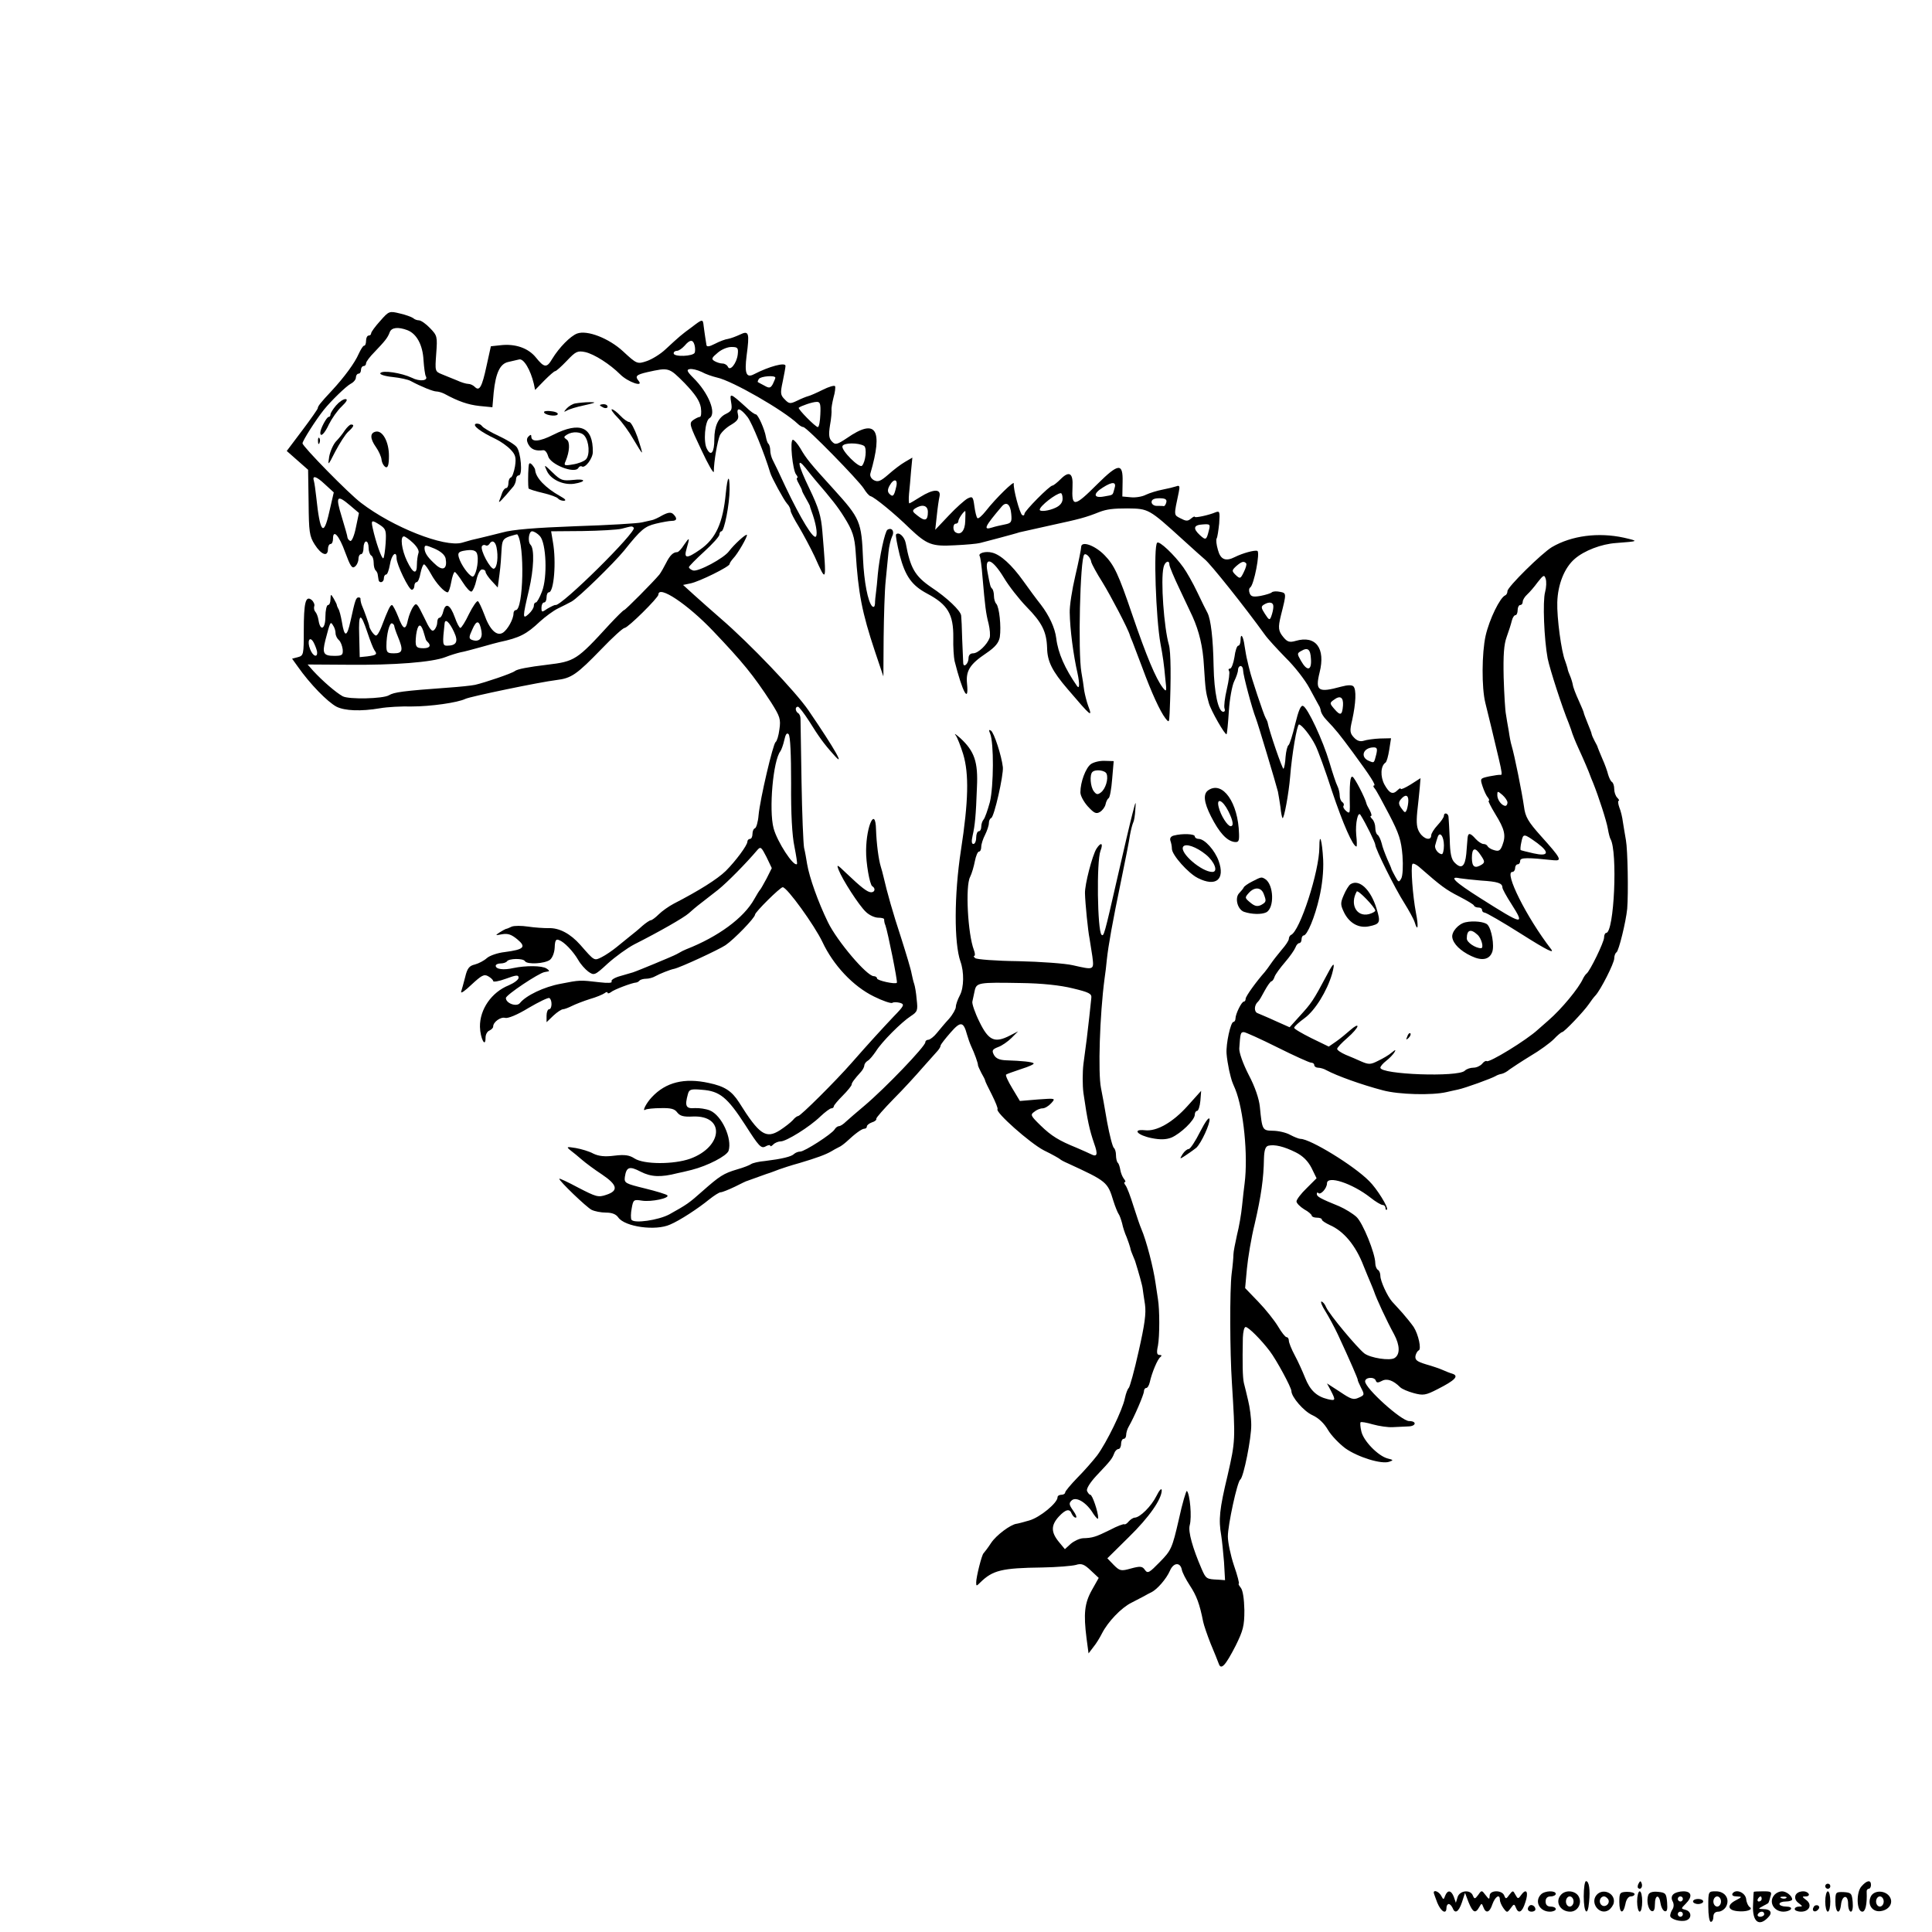 <?xml version="1.0" standalone="no"?>
<!DOCTYPE svg PUBLIC "-//W3C//DTD SVG 20010904//EN"
 "http://www.w3.org/TR/2001/REC-SVG-20010904/DTD/svg10.dtd">
<svg version="1.0" xmlns="http://www.w3.org/2000/svg"
 width="760pt" height="760pt" viewBox="0 0 760 760"
 preserveAspectRatio="xMidYMid meet">

<g transform="translate(0,760) scale(0.1,-0.1)"
fill="#000000" stroke="none">
<path d="M1496 6338 c-20 -22 -36 -44 -36 -49 0 -5 -4 -9 -10 -9 -5 0 -10 -9
-10 -20 0 -11 -3 -20 -8 -20 -4 0 -13 -15 -21 -32 -15 -35 -56 -91 -106 -145
-44 -47 -55 -61 -55 -69 0 -3 -27 -42 -61 -87 l-61 -81 42 -37 42 -37 2 -129
c1 -115 3 -132 24 -165 26 -41 52 -50 52 -18 0 11 5 20 10 20 6 0 10 9 10 21
0 39 24 13 48 -54 20 -54 27 -65 38 -56 8 6 14 20 14 30 0 11 5 19 10 19 6 0
10 11 10 25 0 14 5 25 10 25 6 0 10 -11 10 -24 0 -14 5 -28 10 -31 6 -3 10
-16 10 -29 0 -12 3 -26 8 -30 4 -4 8 -12 8 -17 1 -5 2 -13 3 -19 2 -16 21 -12
21 5 0 8 4 15 9 15 5 0 11 18 15 40 6 38 26 57 26 24 0 -24 48 -124 60 -124 5
0 10 7 10 15 0 8 4 15 9 15 5 0 12 16 15 35 4 19 10 35 14 35 4 0 16 -17 27
-37 20 -37 53 -73 66 -73 4 0 10 18 14 40 4 22 10 40 14 40 3 0 17 -18 31 -40
14 -22 29 -39 35 -37 5 2 14 22 19 45 5 24 15 42 22 42 8 0 14 -4 14 -9 0 -6
11 -22 24 -36 l24 -26 7 53 c4 29 7 72 8 95 2 37 6 44 31 53 16 5 30 9 31 8
30 -40 24 -298 -6 -298 -5 0 -9 -6 -9 -13 0 -22 -23 -64 -42 -76 -24 -15 -52
12 -73 72 -10 26 -21 50 -25 52 -4 3 -20 -20 -35 -50 -14 -30 -30 -55 -34 -55
-4 0 -14 19 -22 42 -18 50 -36 59 -45 24 -3 -14 -10 -26 -15 -26 -5 0 -9 -8
-9 -18 0 -10 -5 -23 -12 -30 -9 -9 -18 3 -40 50 -27 55 -30 59 -42 42 -8 -11
-17 -34 -21 -51 -9 -45 -19 -41 -39 12 -10 25 -21 45 -24 45 -7 0 -15 -16 -42
-87 -7 -18 -16 -33 -21 -33 -8 0 -27 28 -27 40 -1 5 -18 55 -29 80 -3 8 -5 18
-5 23 1 4 -2 7 -7 7 -11 0 -14 -10 -32 -92 -14 -65 -24 -67 -34 -5 -4 23 -10
47 -14 52 -3 6 -6 12 -6 15 0 3 -6 14 -12 25 -12 20 -12 19 -13 -2 0 -13 -4
-23 -10 -23 -5 0 -10 -21 -10 -46 0 -49 -20 -59 -27 -14 -2 14 -8 29 -13 34
-4 4 -6 14 -4 21 3 6 -2 18 -10 25 -24 19 -31 -10 -31 -122 0 -93 -1 -97 -23
-103 l-23 -6 23 -32 c47 -67 116 -138 152 -157 32 -16 95 -19 171 -6 28 5 84
8 125 7 74 0 180 15 211 30 18 9 292 66 358 74 59 7 80 22 177 122 44 46 85
83 91 83 13 0 133 119 133 131 0 39 115 -38 215 -143 117 -123 158 -173 229
-282 34 -54 38 -65 32 -105 -3 -25 -10 -47 -15 -50 -10 -7 -61 -223 -67 -288
-2 -26 -9 -49 -14 -51 -6 -2 -10 -12 -10 -23 0 -10 -4 -19 -10 -19 -5 0 -10
-5 -10 -11 0 -14 -46 -76 -85 -115 -33 -32 -104 -77 -205 -129 -19 -10 -46
-29 -59 -42 -13 -13 -27 -23 -31 -23 -4 0 -19 -10 -33 -22 -14 -13 -36 -31
-49 -41 -12 -10 -36 -29 -53 -43 -16 -13 -42 -31 -58 -39 -30 -15 -28 -16 -84
48 -39 44 -83 68 -126 66 -17 0 -53 2 -79 6 -26 4 -55 4 -65 0 -10 -5 -20 -9
-23 -9 -3 -1 -14 -7 -25 -14 -18 -12 -17 -12 10 -7 23 4 37 -1 60 -20 36 -30
27 -40 -49 -50 -28 -3 -60 -14 -71 -24 -11 -10 -32 -21 -47 -25 -22 -5 -30
-15 -38 -49 -6 -23 -13 -49 -16 -58 -2 -9 16 4 41 28 39 36 49 42 65 33 11 -6
20 -15 20 -19 0 -5 23 -1 50 9 41 15 50 16 50 4 0 -8 -18 -21 -39 -30 -67 -27
-114 -94 -113 -163 1 -45 22 -86 22 -43 0 13 7 25 15 28 8 4 15 10 15 16 0 18
30 39 47 34 11 -3 48 12 92 39 41 24 78 42 82 39 12 -7 11 -44 -1 -44 -5 0
-10 -11 -10 -25 l0 -26 27 26 c15 14 32 25 38 25 5 0 21 6 35 13 14 7 45 19
70 27 25 7 51 18 58 23 6 5 12 6 12 2 0 -4 6 -3 13 2 11 10 83 37 99 38 3 0
10 3 14 8 4 4 16 7 26 7 10 0 26 4 36 10 16 9 58 26 74 29 24 5 175 75 202 93
35 24 116 108 116 120 0 10 99 108 109 108 17 0 125 -150 156 -215 43 -92 121
-175 203 -215 34 -17 67 -28 72 -25 6 4 19 3 31 0 18 -6 16 -11 -25 -53 -48
-51 -95 -102 -166 -183 -64 -73 -201 -209 -210 -209 -4 0 -14 -7 -21 -16 -8
-9 -31 -27 -51 -40 -55 -35 -81 -18 -161 110 -29 45 -57 63 -119 76 -96 21
-169 3 -224 -56 -22 -23 -40 -59 -25 -49 5 3 33 6 61 6 39 1 54 -3 64 -17 11
-14 25 -18 62 -16 127 5 118 -119 -11 -166 -65 -23 -182 -23 -219 1 -20 13
-38 16 -79 11 -38 -5 -62 -2 -83 8 -16 9 -47 18 -69 22 -37 6 -38 5 -21 -9 11
-8 31 -25 45 -37 15 -13 50 -39 79 -58 61 -41 66 -64 17 -80 -32 -11 -40 -8
-110 28 -41 22 -75 38 -75 35 0 -9 106 -111 127 -122 12 -6 37 -11 57 -11 23
0 39 -6 48 -19 26 -37 147 -54 204 -28 38 16 110 63 154 99 19 15 39 28 45 28
6 0 31 10 56 22 24 12 46 23 49 23 3 1 14 5 25 9 11 4 34 12 50 18 17 5 39 14
50 18 11 4 47 16 80 25 67 20 103 33 125 46 8 5 21 12 29 16 8 3 22 14 31 22
33 31 60 51 70 51 6 0 10 4 10 9 0 5 9 12 20 16 11 3 19 10 17 14 -1 4 30 39
68 78 39 39 90 95 115 124 25 28 51 57 58 65 6 7 12 16 12 21 0 4 18 27 39 51
40 46 51 44 65 -8 4 -14 11 -34 16 -45 13 -27 28 -69 27 -75 0 -3 6 -16 13
-30 8 -14 15 -27 15 -30 0 -3 12 -28 27 -57 14 -28 24 -53 22 -56 -11 -11 128
-134 182 -162 33 -16 61 -32 64 -35 3 -3 16 -10 30 -16 154 -71 157 -73 180
-149 7 -22 16 -44 20 -50 4 -5 10 -22 14 -37 3 -15 11 -40 18 -55 6 -15 12
-34 14 -41 1 -8 6 -21 10 -30 4 -9 8 -19 9 -22 15 -48 29 -98 30 -110 1 -8 5
-36 9 -61 5 -36 -1 -79 -25 -185 -17 -77 -35 -141 -39 -144 -4 -3 -11 -21 -15
-40 -9 -46 -72 -175 -109 -225 -17 -22 -52 -62 -78 -88 -26 -27 -48 -53 -48
-58 0 -5 -7 -9 -15 -9 -8 0 -15 -4 -15 -10 0 -22 -69 -79 -111 -91 -24 -7 -47
-13 -50 -13 -24 -3 -80 -45 -100 -75 -13 -20 -27 -38 -30 -41 -7 -6 -29 -93
-29 -115 0 -15 1 -15 16 0 49 48 84 57 244 59 58 1 117 6 132 10 22 7 33 3 59
-22 l31 -29 -27 -48 c-29 -52 -33 -93 -21 -189 l8 -60 19 25 c11 13 26 38 34
54 23 45 75 100 115 120 19 10 42 22 50 26 8 5 22 12 30 16 22 11 58 52 72 84
14 33 41 35 47 4 2 -11 16 -38 31 -61 27 -41 39 -73 53 -144 3 -14 16 -52 29
-85 14 -33 28 -68 32 -79 9 -27 26 -9 67 71 29 59 34 77 34 139 -1 45 -6 78
-14 88 -7 9 -11 16 -8 16 3 0 -5 32 -19 72 -13 39 -24 91 -24 114 0 45 37 216
49 224 13 9 44 165 43 215 0 28 -6 71 -12 95 -6 25 -13 56 -17 70 -5 23 -6 76
-4 178 1 23 5 42 11 42 11 0 61 -50 95 -95 26 -34 85 -143 85 -157 0 -23 49
-80 83 -95 24 -11 46 -32 61 -58 13 -22 44 -54 68 -72 49 -35 143 -64 173 -53
17 6 17 7 -7 13 -37 10 -95 69 -103 107 -4 17 -5 33 -3 35 2 3 24 -1 48 -8 25
-7 60 -12 78 -11 17 1 46 2 63 3 30 1 33 21 2 21 -30 0 -173 129 -173 156 0
17 37 19 42 3 3 -9 9 -9 24 -1 20 11 45 2 72 -25 7 -7 31 -17 53 -23 37 -10
47 -9 95 16 67 34 84 51 58 60 -11 3 -28 10 -39 15 -11 5 -40 15 -65 22 -36
11 -44 17 -42 33 2 10 8 20 13 22 11 5 -1 62 -20 92 -9 13 -29 38 -44 55 -15
16 -33 37 -41 45 -19 22 -46 81 -46 101 0 10 -4 21 -10 24 -5 3 -10 15 -10 26
0 38 -49 159 -74 182 -14 13 -45 32 -68 42 -74 30 -88 38 -88 48 0 6 3 8 6 4
9 -9 34 19 34 38 0 33 100 0 171 -56 20 -16 42 -29 48 -29 6 0 11 -5 11 -12 0
-6 3 -9 6 -6 7 7 -40 83 -70 112 -60 61 -232 166 -270 166 -6 0 -24 7 -41 16
-16 9 -47 16 -68 16 -41 1 -42 2 -51 94 -3 31 -19 79 -44 126 -23 45 -38 88
-37 104 4 59 5 64 18 64 6 0 66 -27 132 -60 66 -33 126 -60 132 -60 7 0 13 -4
13 -10 0 -5 7 -10 15 -10 8 0 23 -4 33 -10 41 -22 138 -57 222 -79 63 -17 194
-20 250 -7 14 3 34 8 45 10 29 6 133 44 148 53 6 4 18 8 25 9 8 2 21 9 30 17
10 7 46 31 82 53 36 21 77 51 92 66 15 16 30 28 33 28 8 0 86 82 105 110 8 12
20 28 26 34 20 21 74 127 74 146 0 10 4 21 9 24 9 6 37 120 42 171 5 62 2 232
-5 270 -4 22 -9 54 -12 72 -2 17 -8 43 -14 57 -5 14 -6 26 -3 26 4 0 2 5 -5
12 -7 7 -12 22 -12 34 0 13 -4 25 -9 28 -5 3 -11 16 -15 29 -3 13 -13 41 -23
63 -9 21 -17 41 -18 44 0 3 -6 14 -12 25 -6 11 -11 23 -12 28 0 4 -8 23 -16
43 -8 20 -15 38 -15 41 0 2 -9 24 -20 48 -11 24 -22 52 -23 62 -2 10 -7 26
-11 35 -4 9 -9 22 -10 30 -2 7 -6 20 -9 28 -15 36 -33 171 -31 231 2 70 28
136 69 171 37 32 104 58 162 62 91 7 91 7 31 21 -101 22 -206 8 -283 -37 -40
-24 -175 -157 -175 -173 0 -8 -4 -15 -9 -17 -20 -8 -62 -93 -77 -159 -15 -68
-16 -204 -1 -264 5 -18 41 -169 53 -220 12 -51 14 -65 7 -63 -5 1 -24 -2 -45
-6 -36 -8 -36 -8 -26 -39 6 -18 15 -38 21 -44 5 -7 7 -13 3 -13 -3 0 9 -24 26
-52 37 -60 43 -84 28 -123 -8 -21 -14 -25 -33 -19 -12 3 -23 11 -25 15 -2 5
-9 9 -16 9 -7 0 -21 9 -31 20 -22 25 -30 25 -32 3 -1 -10 -3 -38 -5 -62 -5
-50 -19 -61 -45 -35 -14 13 -19 37 -20 93 -2 42 -4 82 -5 89 -2 14 -18 17 -18
3 0 -6 -11 -22 -25 -37 -14 -15 -25 -33 -25 -40 0 -22 -28 -16 -45 10 -12 18
-14 38 -10 82 4 33 8 76 10 96 l3 37 -39 -25 c-21 -13 -39 -21 -39 -17 0 4 -5
2 -12 -5 -19 -19 -32 -14 -52 22 -17 32 -15 73 4 86 5 3 11 26 15 51 l7 45
-44 -1 c-23 -1 -52 -5 -64 -9 -14 -4 -26 0 -38 13 -16 17 -17 26 -7 68 15 68
17 121 5 133 -6 6 -22 6 -48 -1 -91 -25 -103 -17 -85 56 24 95 -15 147 -94
124 -24 -7 -33 -4 -48 14 -21 25 -22 38 -10 87 22 87 22 87 -4 92 -13 3 -28 2
-32 -2 -4 -4 -24 -10 -44 -14 -29 -5 -38 -3 -43 10 -4 10 -3 20 2 23 15 10 40
140 28 144 -11 4 -58 -9 -88 -24 -37 -19 -57 -10 -67 28 -6 20 -8 40 -5 45 3
4 7 31 10 59 3 46 2 50 -14 44 -28 -12 -82 -23 -82 -18 0 3 -7 0 -15 -7 -13
-11 -20 -10 -41 1 -27 14 -27 9 -7 103 5 24 3 28 -10 23 -9 -3 -33 -9 -54 -13
-21 -4 -50 -13 -65 -20 -15 -8 -42 -12 -60 -10 l-33 3 1 57 c2 76 -16 74 -98
-7 -93 -93 -103 -94 -99 -11 3 53 -13 63 -46 30 -14 -14 -29 -26 -33 -26 -11
0 -110 -100 -110 -111 0 -6 -4 -8 -9 -5 -10 7 -36 105 -33 124 3 14 -71 -58
-110 -108 -15 -19 -30 -32 -33 -28 -4 3 -9 25 -12 47 -5 37 -7 40 -27 30 -11
-6 -45 -36 -74 -67 l-53 -56 6 54 c3 30 8 65 11 78 6 30 -25 29 -76 -3 -22
-14 -41 -25 -43 -25 -2 0 -3 17 -1 38 2 20 6 61 8 90 l5 52 -29 -17 c-16 -9
-46 -32 -66 -50 -30 -26 -40 -30 -56 -22 -11 6 -17 17 -14 27 51 175 22 218
-92 139 -39 -26 -46 -28 -59 -14 -12 12 -14 26 -8 64 5 26 7 54 6 61 -1 6 3
29 8 49 6 20 8 40 6 44 -3 4 -24 -2 -48 -14 -24 -12 -49 -23 -57 -25 -8 -2
-28 -10 -44 -18 -27 -13 -32 -13 -49 5 -17 17 -18 24 -8 70 6 29 11 56 11 62
0 15 -64 -2 -124 -33 -30 -16 -38 3 -29 73 12 90 9 100 -26 83 -15 -7 -36 -15
-47 -17 -10 -1 -34 -10 -51 -19 -23 -12 -33 -13 -34 -5 -1 7 -3 21 -5 32 -2
11 -4 30 -6 43 -3 28 -4 28 -47 -5 -40 -29 -49 -37 -103 -87 -20 -19 -53 -39
-73 -46 -38 -13 -40 -12 -94 38 -55 51 -141 85 -181 70 -26 -10 -70 -54 -98
-100 -21 -36 -31 -35 -64 6 -30 37 -81 55 -140 48 l-37 -4 -17 -77 c-18 -84
-28 -101 -46 -83 -7 7 -18 12 -26 12 -8 0 -28 6 -45 14 -18 7 -44 18 -59 24
-27 11 -27 12 -22 81 5 67 4 71 -24 100 -16 17 -36 31 -44 31 -8 0 -18 4 -23
9 -6 4 -29 13 -52 18 -41 10 -43 10 -77 -29z m107 -37 c36 -14 60 -58 63 -118
2 -29 6 -58 9 -63 11 -18 -24 -22 -55 -6 -40 19 -116 31 -124 18 -3 -5 18 -12
48 -15 29 -3 62 -10 72 -16 41 -22 88 -41 101 -41 7 0 21 -4 31 -9 55 -30 93
-43 138 -48 l51 -5 5 58 c8 77 25 113 57 120 14 3 34 8 43 10 18 5 45 -41 58
-96 l5 -24 36 37 c20 20 39 37 43 37 4 0 24 18 46 41 35 37 42 40 72 34 36 -8
98 -48 138 -88 30 -30 94 -52 72 -25 -15 18 -9 24 34 34 86 19 85 19 147 -43
42 -44 59 -69 64 -96 3 -21 1 -37 -4 -37 -5 0 -17 -6 -27 -13 -16 -12 -13 -20
33 -117 27 -58 49 -96 49 -85 0 38 14 120 24 143 6 12 26 31 44 41 25 15 31
24 27 40 -8 31 10 26 38 -10 18 -24 67 -145 89 -219 5 -18 54 -108 66 -121 8
-8 14 -21 14 -28 0 -6 15 -35 33 -64 17 -29 45 -81 62 -117 47 -105 47 -107
30 99 -5 61 -14 92 -51 169 -45 93 -52 127 -15 81 10 -13 27 -34 37 -46 67
-78 89 -106 114 -146 34 -54 42 -79 46 -139 10 -161 25 -238 76 -391 l33 -98
1 153 c1 84 4 185 8 223 4 39 9 89 11 112 2 23 9 51 14 62 11 20 0 38 -18 27
-10 -6 -32 -109 -38 -176 -2 -25 -5 -56 -7 -70 -2 -14 -4 -34 -4 -45 -1 -12
-5 -15 -11 -10 -17 17 -32 97 -36 185 -6 149 -11 160 -116 276 -91 100 -107
119 -131 161 -11 18 -24 33 -29 33 -13 0 -1 -121 13 -137 6 -7 7 -13 4 -13 -4
0 -1 -10 6 -22 7 -13 13 -25 13 -28 0 -3 7 -16 15 -30 8 -14 15 -27 16 -30 0
-3 3 -12 6 -20 17 -46 25 -89 18 -100 -9 -15 -60 69 -120 195 -23 50 -46 98
-51 107 -5 10 -9 26 -9 36 0 10 -3 22 -7 26 -4 3 -8 16 -10 27 -5 30 -31 89
-40 89 -4 0 -22 12 -38 28 -63 57 -65 57 -59 20 5 -29 2 -35 -20 -46 -30 -14
-46 -48 -46 -100 0 -52 -13 -69 -29 -38 -15 26 -8 111 10 121 29 18 -3 99 -64
159 -25 25 -27 32 -14 34 9 2 30 -3 47 -11 16 -9 43 -18 60 -22 61 -13 262
-129 318 -182 7 -7 17 -13 22 -13 13 0 218 -210 238 -242 9 -15 21 -29 27 -30
15 -4 94 -68 154 -127 68 -64 87 -71 177 -66 44 2 88 6 99 9 11 3 47 12 80 21
33 9 67 18 75 21 8 2 67 15 130 29 106 23 130 29 185 51 29 11 54 14 110 14
83 -1 84 -1 217 -122 44 -40 83 -75 87 -78 22 -17 159 -189 236 -296 11 -16
48 -56 82 -91 35 -34 77 -88 94 -120 17 -32 34 -62 37 -68 4 -5 7 -16 8 -23 2
-8 11 -23 21 -33 39 -41 51 -56 105 -129 70 -95 92 -130 83 -130 -4 0 -3 -6 3
-12 6 -7 31 -53 57 -103 39 -75 47 -101 52 -161 3 -40 1 -80 -5 -90 -9 -16
-11 -15 -23 7 -7 13 -14 26 -15 29 0 3 -8 21 -17 41 -8 19 -19 47 -22 62 -4
15 -11 30 -16 33 -5 3 -9 15 -9 28 0 12 -5 27 -12 34 -7 7 -9 12 -5 12 4 0 2
10 -5 23 -7 12 -13 24 -13 27 -5 21 -45 99 -54 104 -10 6 -13 -28 -11 -118 0
-25 -2 -27 -15 -16 -8 7 -13 16 -10 20 3 5 1 11 -5 15 -5 3 -10 15 -10 26 0
10 -4 27 -9 37 -5 9 -19 51 -31 92 -26 88 -86 216 -104 223 -9 4 -18 -18 -31
-71 -10 -43 -22 -80 -26 -83 -5 -3 -10 -24 -12 -47 -1 -22 -5 -43 -8 -46 -4
-4 -57 150 -63 184 -1 3 -4 10 -7 15 -7 10 -59 167 -63 188 -2 7 -6 23 -9 37
-4 14 -8 40 -11 58 -5 40 -16 55 -16 24 0 -12 -4 -22 -9 -22 -5 0 -12 -20 -15
-45 -4 -25 -12 -45 -17 -45 -6 0 -8 -4 -4 -10 3 -5 -1 -37 -9 -71 -8 -34 -12
-68 -9 -76 3 -7 1 -13 -5 -13 -20 0 -36 76 -38 179 -2 111 -11 184 -24 210 -5
9 -23 45 -40 81 -17 36 -42 80 -55 98 -35 49 -95 106 -103 97 -15 -14 -5 -298
13 -397 9 -47 14 -81 19 -138 6 -51 5 -54 -10 -35 -27 35 -64 123 -120 287
-54 159 -71 195 -109 234 -38 39 -92 58 -92 32 0 -7 -10 -58 -23 -113 -13 -55
-23 -120 -22 -145 1 -64 14 -166 31 -240 8 -38 8 -63 -2 -49 -48 69 -75 130
-82 188 -5 41 -28 90 -61 133 -16 20 -47 62 -69 93 -45 63 -89 103 -122 111
-26 7 -57 -2 -49 -14 3 -5 8 -42 11 -83 10 -114 13 -141 24 -183 5 -21 7 -46
4 -55 -10 -27 -45 -61 -65 -61 -11 0 -18 -7 -18 -19 0 -22 -20 -40 -21 -19 0
7 -2 49 -4 93 -1 44 -3 86 -4 93 -1 19 -57 72 -118 112 -64 44 -82 75 -100
173 -5 26 -27 46 -38 35 -3 -3 4 -39 14 -81 22 -84 48 -120 108 -152 81 -43
104 -81 103 -173 -1 -37 2 -78 5 -92 31 -123 57 -171 49 -89 -5 50 11 76 75
119 37 25 50 42 54 64 6 41 -2 118 -14 131 -5 5 -9 19 -9 30 0 12 -3 25 -7 29
-7 7 -8 10 -19 69 -11 60 20 48 64 -24 20 -34 61 -86 90 -116 61 -62 79 -98
81 -162 1 -53 20 -91 81 -162 93 -109 99 -114 80 -64 -5 14 -12 41 -15 58 -2
18 -7 50 -11 72 -14 79 -5 447 11 463 7 8 26 -12 28 -30 2 -7 21 -43 44 -79
32 -52 102 -185 108 -209 1 -3 5 -14 10 -25 4 -11 21 -56 38 -100 37 -101 71
-174 91 -200 15 -19 15 -18 17 20 6 134 5 243 -3 269 -19 66 -33 254 -21 304
5 23 23 31 23 11 0 -7 18 -50 41 -98 22 -47 45 -95 50 -106 26 -58 41 -119 45
-195 6 -94 7 -102 19 -145 8 -30 65 -129 70 -123 2 2 6 43 9 91 3 48 13 101
21 117 8 16 15 36 15 45 0 8 5 15 10 15 6 0 10 -8 10 -17 0 -18 35 -150 50
-188 9 -23 79 -257 87 -289 2 -11 7 -39 10 -61 2 -22 6 -41 8 -43 6 -6 25 100
30 162 7 89 27 206 35 206 10 0 45 -43 64 -81 10 -19 40 -101 66 -182 43 -128
82 -217 96 -217 2 0 2 21 -1 46 -4 46 7 95 17 78 21 -33 58 -109 58 -117 0
-16 78 -173 114 -229 18 -29 37 -63 41 -76 12 -40 16 -18 5 37 -13 68 -21 181
-14 192 2 5 17 -2 32 -16 80 -70 100 -85 151 -111 31 -16 58 -32 59 -36 2 -5
10 -8 18 -8 8 0 14 -4 14 -10 0 -5 5 -10 10 -10 6 0 72 -38 146 -85 101 -64
131 -78 115 -58 -97 126 -185 303 -152 303 6 0 11 7 11 15 0 8 5 15 10 15 6 0
10 6 10 14 0 13 29 13 132 2 34 -3 29 7 -51 96 -50 56 -61 75 -66 115 -8 56
-37 201 -49 241 -3 9 -8 35 -11 57 -4 22 -9 51 -11 65 -3 14 -7 79 -9 145 -2
89 1 130 12 160 8 22 17 50 20 63 3 12 9 22 14 22 5 0 9 9 9 20 0 11 5 20 10
20 6 0 10 6 10 13 0 7 8 20 18 29 9 8 28 30 41 48 22 28 26 30 31 14 4 -11 3
-34 -2 -53 -10 -36 -4 -185 10 -261 9 -44 58 -195 83 -255 6 -16 13 -35 14
-40 2 -6 12 -32 24 -58 20 -43 42 -95 46 -107 1 -3 6 -16 12 -30 21 -52 53
-150 58 -181 3 -18 8 -36 10 -39 29 -48 15 -370 -17 -370 -4 0 -8 -8 -8 -18 0
-18 -56 -133 -69 -142 -4 -3 -10 -12 -14 -20 -17 -38 -85 -120 -136 -164 -14
-12 -32 -28 -41 -36 -44 -41 -194 -133 -202 -124 -3 2 -11 -2 -18 -11 -7 -8
-22 -15 -34 -15 -12 0 -27 -5 -34 -12 -26 -26 -332 -15 -332 12 0 5 10 17 23
27 13 10 27 25 32 33 7 12 5 12 -11 -1 -10 -9 -34 -23 -53 -32 -29 -15 -37
-15 -65 -3 -17 8 -46 20 -63 27 -18 8 -33 18 -33 23 0 5 18 24 40 43 22 19 40
40 40 46 0 6 -12 -1 -27 -14 -16 -14 -41 -35 -57 -46 l-29 -20 -68 33 c-38 19
-69 37 -68 41 0 5 19 22 41 38 41 30 88 106 108 174 13 48 7 48 -18 0 -58
-109 -62 -114 -113 -170 l-36 -40 -54 24 c-30 14 -62 27 -71 31 -16 5 -15 32
1 46 4 3 15 22 26 43 11 20 23 37 27 37 3 0 9 8 12 18 3 9 22 35 41 57 19 22
37 48 41 58 3 9 10 17 15 17 5 0 9 7 9 15 0 8 4 15 8 15 14 0 44 71 62 150 11
48 17 102 15 148 -4 76 -15 113 -15 49 0 -94 -77 -332 -112 -345 -4 -2 -8 -9
-8 -15 0 -7 -13 -26 -28 -43 -15 -18 -34 -42 -42 -54 -8 -12 -20 -28 -25 -34
-32 -36 -75 -95 -75 -105 0 -6 -3 -11 -7 -11 -9 0 -33 -49 -33 -67 0 -7 -4
-13 -8 -13 -11 0 -30 -87 -27 -125 1 -16 6 -46 10 -65 11 -46 10 -41 24 -74
33 -81 51 -261 37 -371 -2 -16 -7 -56 -10 -88 -3 -32 -12 -84 -20 -115 -7 -32
-14 -66 -14 -77 0 -11 -3 -45 -7 -75 -8 -65 -7 -309 1 -430 14 -225 14 -228
-17 -364 -32 -133 -36 -174 -25 -236 3 -19 8 -67 11 -105 l4 -71 -27 2 c-46 2
-48 3 -65 42 -35 81 -54 147 -47 172 9 32 1 122 -11 135 -3 2 -18 -48 -32
-113 -26 -113 -30 -121 -74 -166 -42 -43 -48 -47 -59 -32 -10 15 -18 16 -55 6
-39 -11 -44 -10 -68 14 l-25 26 84 83 c81 79 130 150 130 185 -1 10 -10 -1
-21 -23 -20 -40 -64 -84 -85 -85 -6 0 -17 -7 -24 -15 -7 -9 -15 -13 -17 -11
-3 2 -28 -7 -56 -22 -57 -28 -69 -32 -107 -33 -14 -1 -35 -11 -48 -22 l-23
-21 -24 29 c-31 38 -31 65 0 99 27 29 43 33 51 11 4 -8 10 -15 16 -15 5 0 1
12 -10 27 -17 24 -18 30 -6 41 18 16 59 -9 85 -53 11 -16 19 -24 19 -16 0 23
-23 91 -31 91 -4 0 -9 7 -13 15 -3 9 12 33 37 60 57 60 62 67 70 88 3 9 11 17
17 17 5 0 10 9 10 20 0 11 5 20 10 20 6 0 10 7 10 15 0 8 4 23 10 33 23 40 60
127 60 139 0 7 4 13 9 13 5 0 11 10 14 23 8 37 31 92 42 99 6 5 5 8 -4 8 -10
0 -12 9 -6 36 7 38 7 142 0 184 -2 14 -6 41 -9 60 -9 65 -37 171 -56 215 -5
11 -19 52 -31 90 -12 39 -26 76 -32 83 -5 6 -6 12 -2 12 4 0 2 6 -4 13 -6 8
-12 23 -14 35 -2 12 -6 25 -10 28 -4 4 -7 18 -7 30 0 13 -4 25 -8 28 -5 3 -17
49 -27 103 -9 54 -20 114 -24 133 -12 59 -5 287 14 430 3 19 7 53 9 75 6 56
22 146 56 310 16 77 32 158 35 180 4 22 10 44 13 50 3 5 7 28 8 50 3 37 2 36
-11 -15 -8 -30 -35 -145 -60 -255 -51 -224 -53 -230 -62 -222 -16 17 -20 288
-4 330 12 31 2 36 -16 8 -16 -26 -46 -140 -45 -175 1 -40 12 -150 18 -178 2
-13 7 -44 11 -70 7 -55 7 -54 -77 -35 -30 7 -127 14 -215 16 -88 1 -164 7
-169 12 -6 5 -7 9 -3 9 3 0 3 10 -2 23 -24 63 -34 251 -15 287 7 14 15 42 19
63 4 20 11 37 16 37 5 0 9 8 9 19 0 10 7 32 15 47 8 16 15 37 15 46 0 9 4 18
9 20 12 4 49 169 46 200 -5 45 -35 137 -47 144 -8 5 -9 2 -3 -12 15 -36 14
-206 -1 -269 -9 -33 -20 -64 -25 -69 -5 -6 -9 -18 -9 -28 0 -10 -4 -18 -10
-18 -5 0 -10 -11 -10 -25 0 -14 -5 -25 -11 -25 -7 0 -8 11 -3 33 9 39 13 77
17 190 5 100 -10 142 -65 193 -18 16 -26 21 -19 12 7 -9 20 -43 30 -75 23 -77
21 -184 -9 -378 -27 -176 -27 -365 -2 -437 15 -41 14 -103 -2 -133 -9 -17 -16
-37 -16 -46 0 -8 -12 -30 -27 -47 -16 -17 -37 -43 -48 -56 -11 -14 -26 -25
-32 -26 -7 0 -13 -4 -13 -10 0 -16 -157 -180 -240 -250 -30 -25 -62 -53 -72
-62 -10 -10 -22 -18 -28 -18 -5 0 -13 -6 -17 -13 -11 -18 -118 -87 -135 -87
-8 0 -18 -4 -24 -9 -10 -11 -49 -20 -114 -28 -25 -2 -49 -8 -55 -12 -5 -4 -30
-14 -55 -21 -54 -16 -69 -26 -137 -86 -53 -47 -60 -52 -130 -91 -43 -23 -139
-37 -149 -21 -3 5 -3 25 1 45 6 34 8 35 40 30 37 -6 111 10 100 21 -4 4 -43
16 -88 27 -77 19 -82 21 -79 45 6 40 18 44 62 21 41 -21 79 -23 145 -6 11 2
36 8 56 13 63 16 138 55 145 75 15 48 -27 140 -74 159 -15 6 -42 10 -59 9 -35
-3 -40 8 -27 55 5 19 12 21 56 17 69 -5 99 -29 170 -139 53 -83 62 -93 79 -84
10 6 19 7 19 3 0 -4 5 -2 12 5 7 7 20 12 29 12 22 0 114 57 156 98 18 17 38
32 43 32 6 0 10 4 10 8 0 4 16 23 35 42 19 19 35 39 35 43 0 7 9 20 38 52 6 7
12 18 12 24 0 5 6 14 13 18 8 4 22 22 33 38 23 37 100 114 137 138 26 17 28
22 23 65 -2 26 -7 54 -10 62 -3 8 -7 26 -10 40 -2 14 -21 77 -41 140 -33 100
-55 178 -70 243 -2 10 -7 27 -10 37 -9 29 -17 91 -19 147 -2 91 -38 17 -39
-82 -1 -48 14 -134 24 -141 14 -8 11 -24 -4 -24 -15 0 -39 19 -100 77 -34 33
-37 34 -28 11 14 -37 80 -140 107 -165 13 -13 35 -23 49 -23 14 0 24 -3 23 -7
0 -5 1 -15 5 -23 9 -25 49 -222 45 -226 -7 -7 -78 9 -78 17 0 5 -6 9 -13 9
-27 0 -144 138 -180 212 -39 80 -73 176 -82 229 -3 19 -8 48 -12 64 -3 17 -8
134 -10 260 -2 127 -4 238 -4 247 0 10 -4 20 -10 23 -11 8 -12 25 0 25 4 0 24
-26 44 -57 38 -61 58 -89 95 -130 51 -59 8 18 -98 173 -50 73 -230 262 -345
361 -33 29 -80 70 -104 92 l-44 40 29 6 c35 7 154 66 154 76 0 4 7 14 14 22
18 18 58 88 54 93 -5 4 -52 -40 -70 -64 -20 -28 -123 -83 -142 -76 -9 3 -16 9
-16 13 0 3 27 31 60 61 33 30 60 60 60 67 0 7 4 13 8 13 11 0 32 107 32 165 0
62 -8 54 -15 -16 -11 -116 -39 -178 -101 -221 -53 -37 -65 -36 -53 4 13 45 12
47 -10 15 -10 -16 -22 -29 -27 -29 -16 0 -29 -13 -44 -43 -8 -16 -20 -37 -26
-45 -23 -28 -134 -140 -139 -140 -3 0 -29 -26 -58 -57 -128 -140 -136 -145
-245 -158 -75 -9 -117 -17 -127 -25 -11 -9 -117 -45 -156 -54 -14 -3 -61 -8
-105 -11 -180 -13 -214 -18 -234 -30 -23 -14 -158 -17 -182 -4 -27 15 -79 60
-116 100 l-22 25 157 -1 c185 -2 333 10 385 30 20 8 47 16 60 19 13 2 49 12
82 21 32 9 64 18 70 19 80 17 107 31 160 81 21 19 52 42 70 51 17 8 42 21 55
28 29 17 164 149 206 200 67 84 81 95 125 106 25 6 53 11 63 11 20 0 22 10 6
26 -9 9 -20 8 -43 -4 -17 -10 -35 -18 -41 -19 -5 -1 -23 -5 -40 -9 -16 -4
-133 -11 -260 -15 -159 -6 -249 -13 -290 -25 -33 -8 -71 -18 -85 -21 -32 -7
-39 -9 -73 -19 -69 -19 -272 61 -397 157 -48 36 -230 222 -230 234 0 10 52 92
84 132 29 36 87 92 105 102 12 6 21 17 21 25 0 8 5 15 10 15 6 0 10 7 10 15 0
8 5 15 10 15 6 0 10 5 10 11 0 6 15 26 33 44 41 43 52 56 60 78 7 19 33 22 70
8z m1129 -58 c3 -10 3 -24 1 -30 -5 -15 -83 -18 -83 -3 0 6 6 10 13 10 7 0 20
9 30 20 21 25 33 25 39 3z m170 -38 c-4 -34 -31 -68 -39 -47 -3 6 -12 12 -21
12 -9 0 -24 5 -32 10 -13 8 -10 13 14 33 15 13 40 23 55 22 23 0 26 -4 23 -30z
m148 -91 c0 -3 -5 -14 -10 -25 -9 -16 -14 -17 -33 -6 -12 6 -24 13 -26 14 -1
1 0 6 4 12 6 11 65 16 65 5z m177 -144 c-1 -27 -5 -50 -10 -50 -9 0 -79 71
-75 76 8 7 54 23 70 23 14 1 17 -7 15 -49z m172 -124 c12 -8 6 -63 -8 -78 -10
-12 -83 61 -77 77 5 14 63 14 85 1z m-2104 -261 c-22 -98 -36 -82 -51 60 -3
28 -7 55 -9 62 -8 25 9 20 42 -11 l36 -33 -18 -78z m2230 98 c-8 -35 -13 -39
-26 -26 -8 8 -8 17 0 32 17 31 35 27 26 -6z m859 -5 c-8 -28 -3 -24 -41 -31
-42 -8 -44 11 -5 35 39 25 55 23 46 -4z m-204 -40 c0 -15 -10 -27 -27 -35 -27
-13 -63 -17 -63 -8 0 14 64 64 83 65 4 0 7 -10 7 -22z m-2802 -27 l34 -29 -12
-57 c-6 -31 -16 -55 -22 -53 -5 2 -10 8 -11 13 0 6 -11 43 -23 83 -25 81 -19
88 34 43z m3210 13 c-2 -8 -6 -15 -10 -15 -5 1 -17 1 -28 1 -11 0 -20 7 -20
15 0 10 10 15 31 15 22 0 30 -4 27 -16z m-610 -46 c3 -32 0 -36 -25 -41 -15
-3 -38 -8 -50 -12 -37 -12 -30 3 38 83 18 21 34 8 37 -30z m-328 8 c0 -34 -11
-38 -40 -15 -21 16 -23 20 -10 29 28 18 50 12 50 -14z m147 -36 c-1 -38 -18
-57 -38 -44 -12 7 -11 34 1 34 6 0 10 5 10 10 0 9 20 38 27 40 1 0 1 -18 0
-40z m-2301 -16 c22 -15 24 -22 21 -71 -2 -29 -6 -56 -9 -59 -6 -5 -30 64 -42
119 -7 32 -4 33 30 11z m3259 -22 c-9 -37 -12 -38 -35 -17 -28 26 -25 40 11
42 29 2 31 1 24 -25z m-2262 12 c14 -14 -286 -311 -308 -304 -3 1 -17 -6 -31
-14 -23 -16 -24 -15 -24 4 0 11 5 20 10 20 6 0 10 9 10 20 0 11 4 20 9 20 20
0 30 120 16 198 l-7 42 124 1 c67 1 137 5 153 9 42 11 41 11 48 4z m-369 -33
c25 -28 30 -162 8 -218 -9 -24 -20 -43 -24 -43 -5 0 -8 -6 -8 -13 0 -8 -9 -22
-20 -32 -25 -23 -25 -15 1 95 19 82 22 161 6 177 -12 12 -7 53 6 53 8 0 22 -9
31 -19z m-500 -26 c17 -16 26 -32 22 -41 -3 -9 -6 -29 -6 -45 0 -41 -15 -36
-39 14 -21 44 -28 97 -12 97 4 0 20 -11 35 -25z m329 -17 c8 -37 3 -81 -10
-85 -13 -5 -56 75 -47 89 3 4 9 6 14 3 5 -3 11 -1 15 5 10 17 23 11 28 -12z
m-200 -45 c7 -38 -8 -50 -35 -28 -34 30 -47 48 -48 67 0 15 3 15 39 0 25 -11
41 -25 44 -39z m125 13 c6 -30 -8 -88 -20 -84 -15 5 -45 47 -53 75 -5 17 -1
22 17 26 37 7 53 3 56 -17z m3024 -32 c3 -3 -1 -18 -9 -34 -13 -27 -15 -28
-32 -12 -16 16 -16 18 2 35 21 18 30 21 39 11z m107 -171 c0 -10 -4 -26 -8
-37 -6 -17 -9 -16 -25 9 -15 23 -16 29 -5 36 22 14 39 10 38 -8z m-3563 -103
c10 -30 22 -61 27 -68 12 -16 9 -19 -28 -24 l-30 -3 -2 84 c-3 92 5 95 33 11z
m340 4 c18 -38 10 -54 -28 -54 -17 0 -18 8 -9 88 2 20 19 5 37 -34z m108 3 c5
-30 -11 -44 -38 -34 -12 5 -12 11 2 41 17 39 28 37 36 -7z m-574 -8 c0 -9 6
-21 13 -27 7 -6 13 -22 15 -36 2 -23 -2 -26 -33 -26 -43 0 -48 10 -35 62 19
73 20 75 30 58 6 -8 10 -22 10 -31z m231 28 c0 -3 6 -22 14 -41 22 -53 20 -66
-15 -66 -26 0 -30 3 -30 29 0 45 12 92 22 89 5 -2 9 -7 9 -11z m114 -19 c4
-13 8 -26 9 -30 0 -3 4 -10 9 -14 14 -14 7 -24 -17 -24 -31 0 -34 6 -29 53 6
42 17 48 28 15z m-418 -80 c4 -27 -16 -21 -27 8 -13 32 -2 54 13 28 6 -11 12
-27 14 -36z m3910 -31 c3 -45 -15 -49 -39 -7 -16 28 -16 30 0 39 27 16 37 7
39 -32z m126 -182 c-3 -39 -10 -42 -34 -14 -19 22 -19 24 -2 36 25 19 38 10
36 -22z m-2171 -307 c-1 -119 4 -206 13 -248 7 -36 12 -67 10 -69 -13 -12 -78
88 -92 141 -19 72 -2 267 27 303 4 6 11 25 15 43 5 23 10 31 17 24 7 -7 10
-81 10 -194z m2302 115 c-9 -35 -8 -35 -27 -27 -38 14 -26 53 16 54 14 0 16
-5 11 -27z m516 -190 c0 -7 -4 -13 -8 -13 -14 0 -32 23 -32 42 0 17 1 17 20 1
11 -10 20 -23 20 -30z m-390 8 c0 -11 -3 -27 -6 -36 -6 -14 -8 -13 -21 5 -12
16 -12 24 -3 35 17 21 30 19 30 -4z m140 -177 c0 -19 -4 -34 -8 -34 -14 0 -31
22 -26 36 2 8 6 21 9 30 8 26 25 5 25 -32z m368 9 c49 -37 43 -53 -15 -40 -27
6 -50 12 -51 13 -2 1 -1 16 3 33 7 33 9 33 63 -6z m-3032 -138 c-12 -22 -23
-42 -26 -45 -3 -3 -13 -19 -23 -37 -41 -74 -142 -148 -267 -197 -8 -3 -22 -10
-30 -15 -8 -5 -28 -14 -45 -21 -16 -7 -39 -16 -50 -21 -24 -10 -78 -32 -85
-34 -3 -1 -24 -7 -48 -14 -23 -6 -40 -16 -36 -22 3 -6 -14 -7 -48 -3 -77 9
-77 9 -153 -6 -65 -12 -136 -46 -160 -76 -13 -16 -55 -1 -55 20 0 12 129 98
152 102 5 1 11 2 16 3 4 1 0 6 -8 11 -18 12 -82 12 -130 2 -39 -9 -70 -5 -70
9 0 5 9 9 19 9 11 0 22 4 25 8 7 12 64 13 71 1 9 -14 77 -10 98 5 10 8 18 28
19 49 1 28 5 34 17 29 20 -7 55 -43 76 -79 9 -16 27 -36 39 -45 23 -16 25 -16
77 32 30 27 77 61 104 75 99 50 195 105 214 122 11 10 32 28 48 40 15 12 46
36 68 53 35 28 111 105 154 156 13 15 16 12 36 -27 l21 -44 -20 -40z m2810 89
c15 -22 15 -27 3 -35 -27 -17 -39 -10 -39 26 0 41 13 45 36 9z m1 -98 c64 -4
83 -10 83 -27 0 -6 16 -35 36 -66 54 -85 46 -83 -123 24 -101 64 -126 88 -80
78 12 -2 50 -6 84 -9z m-1607 -424 c63 -15 75 -21 73 -37 -1 -11 -5 -45 -8
-75 -7 -65 -12 -104 -23 -185 -4 -33 -4 -85 0 -115 16 -111 24 -145 42 -198
16 -44 12 -55 -13 -42 -9 4 -34 16 -56 25 -69 28 -99 46 -142 88 -38 37 -41
42 -25 53 9 8 24 14 33 14 9 0 24 9 34 20 18 20 18 20 -52 15 l-71 -6 -30 50
c-17 28 -28 52 -24 54 4 3 31 12 60 22 29 9 51 19 48 22 -5 6 -47 10 -108 12
-26 1 -40 7 -48 21 -9 17 -7 22 16 31 15 5 39 22 53 36 l26 26 -33 -17 c-59
-30 -83 -20 -119 54 -18 36 -30 72 -28 80 2 8 6 27 9 42 7 33 15 34 181 31 84
-1 157 -9 205 -21z m877 -645 c28 -14 48 -34 62 -61 l20 -41 -39 -39 c-22 -21
-40 -45 -40 -52 0 -7 14 -21 30 -31 17 -9 30 -21 30 -25 0 -4 9 -8 20 -8 11 0
20 -3 20 -8 0 -4 14 -13 31 -21 55 -24 102 -80 133 -161 10 -25 23 -56 29 -70
6 -14 11 -27 12 -30 10 -30 50 -116 79 -169 23 -43 24 -79 2 -93 -18 -12 -95
0 -119 18 -29 23 -136 151 -150 181 -5 13 -14 23 -19 23 -4 0 2 -17 15 -37 13
-21 36 -63 50 -93 47 -101 79 -175 78 -178 -1 -1 5 -15 13 -31 14 -27 14 -29
-9 -39 -21 -10 -31 -6 -74 23 l-51 33 15 -28 c20 -39 19 -41 -12 -34 -45 11
-70 36 -89 84 -10 25 -28 65 -41 89 -13 24 -23 50 -23 57 0 8 -4 14 -9 14 -5
0 -20 19 -34 43 -14 23 -48 66 -77 96 l-52 54 7 76 c4 42 17 122 31 178 25
108 35 179 36 255 1 34 6 48 17 51 25 6 62 -3 108 -26z"/>
<path d="M1322 6005 c-12 -14 -22 -30 -22 -35 0 -6 -3 -10 -7 -10 -8 0 -33
-47 -33 -62 0 -20 17 -4 34 33 11 22 33 54 50 70 20 19 25 29 15 29 -9 0 -25
-11 -37 -25z"/>
<path d="M2263 6013 c-12 -2 -27 -12 -35 -21 -11 -13 -11 -14 2 -7 8 5 40 15
70 21 44 10 48 12 20 12 -19 0 -45 -3 -57 -5z"/>
<path d="M2360 6006 c0 -2 7 -6 15 -10 8 -3 15 -1 15 4 0 6 -7 10 -15 10 -8 0
-15 -2 -15 -4z"/>
<path d="M2140 5979 c0 -11 44 -19 53 -10 5 5 -5 11 -22 13 -17 3 -31 1 -31
-3z"/>
<path d="M2429 5958 c18 -18 46 -57 62 -85 17 -29 32 -53 34 -53 2 0 -6 27
-17 60 -12 33 -26 60 -33 60 -6 0 -22 11 -35 25 -13 14 -28 25 -33 25 -5 0 5
-15 22 -32z"/>
<path d="M1872 5933 c-16 -6 19 -32 78 -60 19 -9 46 -28 59 -42 19 -20 22 -31
17 -65 -4 -23 -11 -42 -16 -44 -6 -2 -10 -12 -10 -23 0 -10 -4 -19 -9 -19 -5
0 -11 -8 -15 -17 -3 -10 -9 -25 -12 -33 -5 -13 9 1 56 57 5 7 10 19 10 28 0 8
5 15 11 15 16 0 8 92 -9 112 -8 10 -40 29 -70 43 -30 14 -60 31 -66 39 -6 8
-17 11 -24 9z"/>
<path d="M1357 5908 c-8 -13 -24 -33 -35 -44 -11 -12 -23 -39 -27 -60 -6 -38
-5 -37 24 20 17 32 39 67 51 78 22 20 25 28 11 28 -5 0 -15 -10 -24 -22z"/>
<path d="M2177 5890 c-55 -28 -87 -30 -87 -7 0 8 -3 8 -11 0 -8 -8 -8 -17 0
-32 11 -19 28 -26 58 -22 7 1 15 -9 19 -23 8 -33 104 -71 119 -47 3 6 10 9 14
6 13 -8 43 32 43 57 1 99 -50 121 -155 68z m122 -4 c19 -23 22 -76 6 -93 -8
-8 -31 -17 -52 -20 -33 -6 -36 -4 -28 13 16 38 18 76 4 85 -12 8 -12 11 1 19
22 14 56 12 69 -4z"/>
<path d="M1478 5902 c-23 -5 -23 -27 1 -61 10 -14 21 -37 22 -50 2 -14 10 -26
17 -29 8 -2 12 10 12 45 0 55 -25 101 -52 95z"/>
<path d="M1251 5864 c0 -11 3 -14 6 -6 3 7 2 16 -1 19 -3 4 -6 -2 -5 -13z"/>
<path d="M2079 5760 c-2 -26 -2 -71 0 -81 1 -3 26 -11 56 -18 30 -7 57 -17 60
-22 4 -5 14 -9 23 -9 11 1 6 7 -14 18 -59 33 -97 73 -99 104 0 4 -6 13 -12 20
-10 10 -13 7 -14 -12z"/>
<path d="M2151 5748 c15 -34 64 -57 107 -51 50 8 47 21 -4 15 -41 -4 -48 -2
-80 29 -34 33 -35 33 -23 7z"/>
<path d="M4291 4594 c-20 -15 -41 -70 -41 -111 0 -13 13 -37 29 -55 25 -27 33
-31 48 -22 10 6 20 20 22 30 2 10 7 21 12 24 5 3 11 37 14 76 l6 70 -35 1
c-19 1 -44 -5 -55 -13z m62 -38 c8 -20 -4 -59 -22 -73 -13 -10 -18 -9 -28 4
-14 18 -17 65 -6 76 12 12 51 7 56 -7z"/>
<path d="M4754 4492 c-22 -14 -19 -47 10 -104 32 -63 61 -95 91 -100 17 -2 20
2 19 32 -3 122 -64 209 -120 172z m78 -83 c19 -38 22 -59 9 -59 -12 0 -39 42
-47 75 -10 39 16 28 38 -16z"/>
<path d="M4617 4313 c-11 -3 -16 -10 -13 -20 3 -8 6 -22 6 -32 0 -24 64 -96
102 -115 71 -36 108 -6 82 67 -15 42 -55 87 -79 87 -8 0 -15 5 -15 10 0 10
-49 12 -83 3z m127 -75 c34 -28 49 -68 25 -68 -42 0 -129 75 -115 99 9 15 52
0 90 -31z"/>
<path d="M4925 4132 c-16 -8 -32 -19 -33 -24 -2 -4 -10 -14 -17 -21 -19 -19
-7 -65 19 -74 30 -10 68 -11 87 -2 33 17 30 109 -4 131 -15 9 -15 9 -52 -10z
m46 -48 c11 -29 11 -32 -10 -44 -15 -7 -25 -5 -42 9 -23 19 -23 20 -6 39 22
24 48 22 58 -4z"/>
<path d="M5313 4122 c-7 -4 -19 -24 -27 -43 -14 -32 -13 -39 2 -70 21 -41 57
-61 97 -53 44 9 47 15 30 70 -23 75 -68 117 -102 96z m97 -104 c0 -4 -11 -10
-25 -14 -49 -12 -76 39 -48 89 5 8 72 -62 73 -75z"/>
<path d="M5765 3972 c-28 -6 -56 -38 -52 -60 4 -25 32 -53 75 -73 42 -20 71
-14 82 16 9 24 -2 91 -19 108 -11 11 -55 16 -86 9z m47 -49 c16 -14 26 -53 14
-53 -22 0 -56 23 -56 38 0 34 15 40 42 15z"/>
<path d="M5536 3523 c-6 -14 -5 -15 5 -6 7 7 10 15 7 18 -3 3 -9 -2 -12 -12z"/>
<path d="M4672 3250 c-59 -66 -123 -102 -169 -96 -51 5 -28 -20 27 -31 35 -7
57 -6 78 2 37 16 92 69 92 90 0 8 4 15 9 15 5 0 11 18 13 40 2 22 3 40 3 39 0
0 -24 -27 -53 -59z"/>
<path d="M4721 3148 c-19 -38 -39 -68 -45 -68 -6 0 -17 -9 -24 -20 -13 -21
-12 -21 15 -3 15 10 33 23 39 28 20 19 55 96 52 113 -2 10 -17 -11 -37 -50z"/>
<path d="M6230 140 c0 -66 16 -82 21 -22 5 48 0 82 -12 82 -5 0 -9 -27 -9 -60z"/>
<path d="M6446 191 c-4 -7 -5 -15 -2 -18 9 -9 19 4 14 18 -4 11 -6 11 -12 0z"/>
<path d="M7323 180 c-22 -23 -20 -100 3 -100 12 0 19 28 17 78 -1 6 3 12 8 12
5 0 9 7 9 15 0 21 -16 19 -37 -5z"/>
<path d="M7180 180 c0 -5 5 -10 10 -10 6 0 10 5 10 10 0 6 -4 10 -10 10 -5 0
-10 -4 -10 -10z"/>
<path d="M5640 155 c0 -3 7 -21 14 -40 15 -36 36 -47 36 -20 0 8 4 15 9 15 5
0 11 -7 15 -15 9 -25 24 -17 37 22 l12 37 14 -37 c17 -41 27 -46 42 -19 9 16
10 16 16 0 10 -27 25 -22 36 12 11 30 29 41 29 17 0 -7 6 -22 14 -33 14 -19
15 -19 29 0 12 17 14 17 20 2 10 -26 25 -19 37 20 14 40 5 58 -15 31 -13 -18
-14 -18 -24 0 -9 17 -10 17 -24 -1 -12 -17 -14 -17 -20 -2 -9 22 -57 21 -57
-1 -1 -16 -2 -16 -16 2 -15 20 -16 20 -29 1 -13 -17 -15 -17 -21 -3 -9 25 -51
21 -60 -5 l-7 -23 -8 23 c-10 26 -24 29 -34 5 -6 -17 -7 -17 -16 0 -9 16 -29
24 -29 12z"/>
<path d="M6062 148 c-27 -27 -6 -68 35 -68 13 0 23 5 23 10 0 6 -9 10 -20 10
-13 0 -20 7 -20 20 0 13 7 20 20 20 11 0 20 5 20 10 0 14 -43 13 -58 -2z"/>
<path d="M6142 148 c-27 -27 -6 -68 35 -68 29 0 48 33 33 60 -12 22 -49 27
-68 8z m48 -28 c0 -11 -7 -20 -15 -20 -8 0 -15 9 -15 20 0 11 7 20 15 20 8 0
15 -9 15 -20z"/>
<path d="M6280 145 c-26 -32 13 -81 48 -59 9 6 18 19 20 28 8 38 -43 61 -68
31z m46 -16 c10 -17 -13 -36 -27 -22 -12 12 -4 33 11 33 5 0 12 -5 16 -11z"/>
<path d="M6370 118 c0 -45 15 -51 24 -8 3 18 12 30 21 30 8 0 15 4 15 9 0 5
-13 9 -30 9 -28 -1 -30 -4 -30 -40z"/>
<path d="M6440 120 c0 -22 5 -40 10 -40 6 0 10 18 10 40 0 22 -4 40 -10 40 -5
0 -10 -18 -10 -40z"/>
<path d="M6484 146 c-8 -22 -1 -59 14 -64 8 -2 12 7 12 27 0 38 17 41 22 4 2
-14 9 -28 16 -31 10 -3 12 6 10 34 -3 36 -6 39 -36 42 -21 2 -34 -2 -38 -12z"/>
<path d="M6582 148 c-7 -7 -8 -17 -2 -28 5 -9 5 -22 -1 -31 -5 -7 -9 -19 -9
-25 0 -14 43 -26 64 -18 22 8 20 35 -3 41 -19 5 -19 5 0 24 28 28 24 49 -9 49
-15 0 -33 -5 -40 -12z m38 -18 c0 -5 -4 -10 -10 -10 -5 0 -10 5 -10 10 0 6 5
10 10 10 6 0 10 -4 10 -10z m0 -60 c0 -5 -4 -10 -10 -10 -5 0 -10 5 -10 10 0
6 5 10 10 10 6 0 10 -4 10 -10z"/>
<path d="M6720 100 c0 -33 4 -60 10 -60 6 0 10 9 10 20 0 13 7 20 20 20 10 0
24 9 30 20 16 30 -4 60 -40 60 -30 0 -30 0 -30 -60z m50 20 c0 -11 -7 -20 -15
-20 -8 0 -15 9 -15 20 0 11 7 20 15 20 8 0 15 -9 15 -20z"/>
<path d="M6815 151 c-3 -7 3 -11 17 -11 22 -1 22 -2 -5 -16 -34 -18 -31 -38 7
-42 34 -4 65 6 49 16 -6 4 -13 18 -14 32 -4 26 -41 41 -54 21z"/>
<path d="M6899 158 c-1 -2 -2 -25 -3 -53 -3 -64 23 -85 58 -49 20 19 12 34
-17 34 -22 1 -22 1 -2 12 11 6 21 11 21 12 1 1 5 11 8 24 7 20 4 22 -28 22
-20 0 -37 -1 -37 -2z m31 -28 c0 -5 -5 -10 -11 -10 -5 0 -7 5 -4 10 3 6 8 10
11 10 2 0 4 -4 4 -10z m10 -60 c0 -5 -7 -10 -16 -10 -8 0 -12 5 -9 10 3 6 10
10 16 10 5 0 9 -4 9 -10z"/>
<path d="M6982 148 c-27 -27 -6 -68 34 -68 13 0 26 5 29 10 4 6 -5 10 -19 10
-14 0 -26 5 -26 10 0 6 11 10 25 10 14 0 25 4 25 8 0 14 -23 32 -40 32 -9 0
-21 -5 -28 -12z m45 -14 c-3 -3 -12 -4 -19 -1 -8 3 -5 6 6 6 11 1 17 -2 13 -5z"/>
<path d="M7063 144 c-4 -11 1 -22 12 -30 17 -13 17 -14 2 -14 -9 0 -17 -4 -17
-10 0 -5 11 -10 25 -10 33 0 45 28 20 46 -17 13 -17 14 -1 14 9 0 14 5 11 10
-10 16 -45 12 -52 -6z"/>
<path d="M7180 120 c0 -22 5 -40 10 -40 6 0 10 18 10 40 0 22 -4 40 -10 40 -5
0 -10 -18 -10 -40z"/>
<path d="M7220 119 c0 -44 17 -54 22 -12 4 39 28 42 28 4 0 -17 5 -31 11 -31
6 0 9 16 7 38 -3 34 -6 37 -35 39 -32 1 -33 0 -33 -38z"/>
<path d="M7360 141 c-16 -31 4 -63 37 -59 34 4 52 32 37 56 -16 26 -60 28 -74
3z m50 -21 c0 -11 -7 -20 -15 -20 -8 0 -15 9 -15 20 0 11 7 20 15 20 8 0 15
-9 15 -20z"/>
<path d="M6660 120 c0 -5 9 -10 20 -10 11 0 20 5 20 10 0 6 -9 10 -20 10 -11
0 -20 -4 -20 -10z"/>
<path d="M6016 103 c-11 -11 -6 -23 9 -23 8 0 15 4 15 9 0 13 -16 22 -24 14z"/>
<path d="M7135 99 c-10 -15 3 -25 16 -12 7 7 7 13 1 17 -6 3 -14 1 -17 -5z"/>
</g>
</svg>
